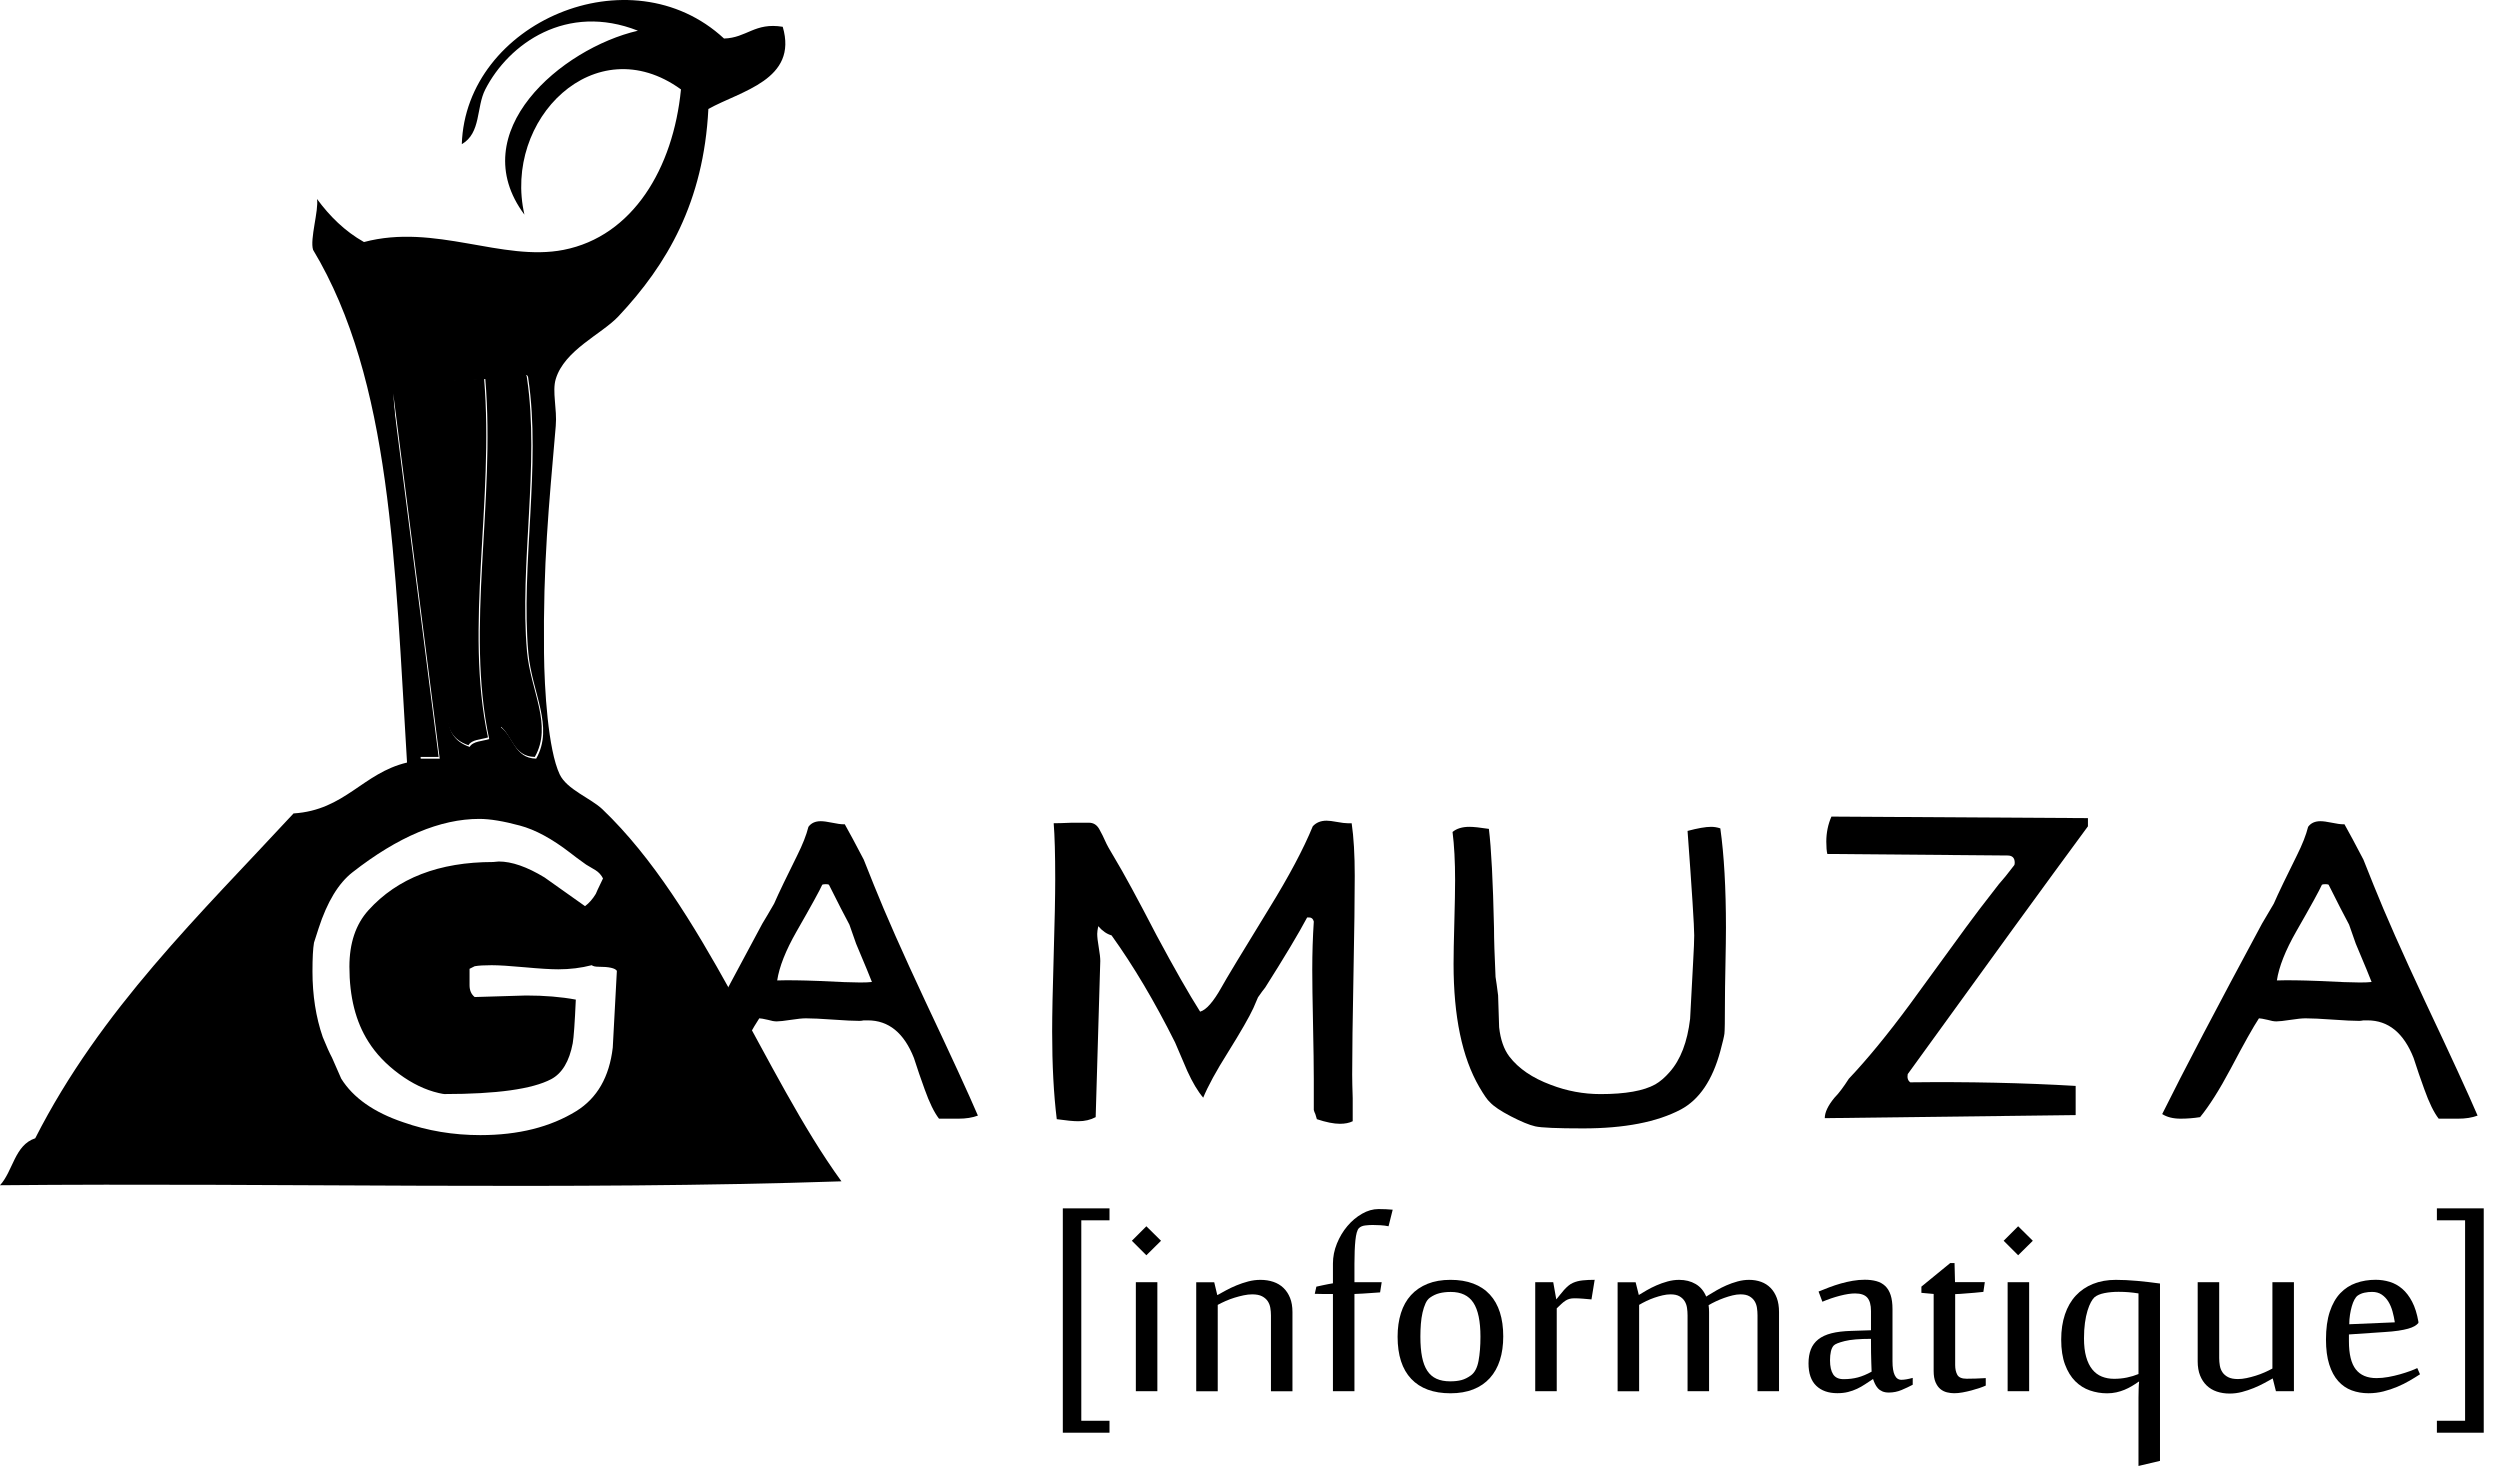 <?xml version="1.0" encoding="UTF-8" standalone="no"?>
<svg
   xmlns:dc="http://purl.org/dc/elements/1.1/"
   xmlns:cc="http://creativecommons.org/ns#"
   xmlns:rdf="http://www.w3.org/1999/02/22-rdf-syntax-ns#"
   xmlns:svg="http://www.w3.org/2000/svg"
   xmlns="http://www.w3.org/2000/svg"
   xmlns:sodipodi="http://sodipodi.sourceforge.net/DTD/sodipodi-0.dtd"
   xmlns:inkscape="http://www.inkscape.org/namespaces/inkscape"
   width="249.989"
   height="147.094"
   enable-background="new 0 0 5669.289 1417.32"
   version="1.1"
   viewBox="0 0 234.369 137.904"
   xml:space="preserve"
   id="svg54"
   sodipodi:docname="logo_gamuza.svg"
   inkscape:version="0.92.3 (2405546, 2018-03-11)"><defs
     id="defs58" /><sodipodi:namedview
     pagecolor="#ffffff"
     bordercolor="#666666"
     borderopacity="1"
     objecttolerance="10"
     gridtolerance="10"
     guidetolerance="10"
     inkscape:pageopacity="0"
     inkscape:pageshadow="2"
     inkscape:window-width="1717"
     inkscape:window-height="914"
     id="namedview56"
     showgrid="false"
     fit-margin-top="0"
     fit-margin-left="0"
     fit-margin-right="0"
     fit-margin-bottom="0"
     inkscape:pagecheckerboard="true"
     inkscape:zoom="1.3185185"
     inkscape:cx="-117.31771"
     inkscape:cy="73.548872"
     inkscape:window-x="1920"
     inkscape:window-y="0"
     inkscape:window-maximized="0"
     inkscape:current-layer="g12" /><g
     transform="matrix(0.16,0,0,0.16,-347.955,-42.374)"
     id="g12"><path
       d="m 2736.3,920.3 h -11.399 c -2.804,-3.618 -5.602,-9.348 -8.399,-17.188 -2.203,-6.028 -4.304,-12.164 -6.3,-18.397 -5.805,-14.672 -14.805,-22.014 -27,-22.014 h -2.4 c -1.003,0.201 -1.8,0.301 -2.398,0.301 -3.403,0 -8.603,-0.248 -15.602,-0.75 -7.003,-0.497 -12.3,-0.75 -15.898,-0.75 -2.002,0 -4.95,0.3 -8.852,0.899 -3.898,0.601 -6.65,0.899 -8.25,0.899 -1.4,0 -3.104,-0.301 -5.1,-0.899 -2.603,-0.601 -4.305,-0.899 -5.102,-0.899 -3.201,4.8 -8.699,14.602 -16.5,29.399 -6.6,12.402 -12.6,21.899 -18,28.5 -3.801,0.601 -7.604,0.899 -11.398,0.899 -4.402,0 -8.002,-0.899 -10.801,-2.7 12.398,-24.998 31.899,-62.198 58.5,-111.6 1.598,-2.597 3.899,-6.496 6.899,-11.699 1.2,-2.798 3.099,-6.899 5.7,-12.301 2.597,-5.399 5.197,-10.696 7.8,-15.899 3.196,-6.398 5.399,-12 6.601,-16.8 1.598,-2.198 3.998,-3.301 7.199,-3.301 1.6,0 3.85,0.301 6.75,0.9 2.896,0.6 5.049,0.899 6.45,0.899 h 0.899 c 2.598,4.604 6.301,11.503 11.101,20.7 l 6,15 c 6.797,17.002 16.8,39.6 30,67.8 15.397,32.602 25.696,55.003 30.899,67.2 -3.201,1.201 -7.002,1.802 -11.399,1.802 z m -60,-102.6 c -0.802,-2.399 -2.101,-6.099 -3.899,-11.101 -2.804,-5.198 -6.802,-12.998 -12,-23.399 -0.402,-0.196 -1.004,-0.3 -1.801,-0.3 -1.003,0 -1.701,0.104 -2.1,0.3 -1.401,3.201 -6.403,12.3 -15,27.3 -6.403,11.203 -10.2,20.804 -11.4,28.801 6,-0.196 14.102,-0.1 24.301,0.3 11.799,0.601 19.898,0.899 24.301,0.899 3,0 5.297,-0.099 6.898,-0.3 -0.801,-2.197 -3.901,-9.697 -9.3,-22.5 z"
       id="path2"
       inkscape:connector-curvature="0" /><path
       d="m 2967,894.8 c 0,3 0.1,7.5 0.302,13.5 v 13.5 c -2.002,1.003 -4.5,1.5 -7.5,1.5 -3.602,0 -8.102,-0.899 -13.5,-2.7 l -0.9,-3 c -0.403,-0.797 -0.702,-1.599 -0.899,-2.399 v -18 c 0,-7.199 -0.149,-17.947 -0.449,-32.25 -0.301,-14.297 -0.45,-24.946 -0.45,-31.949 0,-9.601 0.3,-18.998 0.899,-28.2 -0.402,-1.6 -1.303,-2.399 -2.699,-2.399 h -1.2 c -5.002,9.402 -13.2,23.1 -24.601,41.1 -1.003,1.2 -2.399,3.104 -4.199,5.7 -0.602,1.401 -1.5,3.501 -2.7,6.3 -2.399,5.203 -7.4,13.903 -15,26.101 -6.802,10.801 -11.602,19.604 -14.399,26.399 -3.201,-3.797 -6.301,-9 -9.301,-15.6 -2.399,-5.598 -4.8,-11.199 -7.199,-16.801 -12,-24 -24.403,-44.896 -37.2,-62.699 -2.803,-0.797 -5.399,-2.598 -7.8,-5.4 -0.403,2.003 -0.601,3.503 -0.601,4.5 0,1.801 0.3,4.453 0.899,7.95 0.601,3.501 0.899,6.149 0.899,7.95 0,-0.197 -0.899,30.3 -2.7,91.5 -3,1.604 -6.402,2.399 -10.199,2.399 -2.803,0 -7.003,-0.398 -12.601,-1.2 -1.8,-14.597 -2.7,-31.696 -2.7,-51.3 0,-9.797 0.301,-24.646 0.9,-44.55 0.6,-19.898 0.898,-34.848 0.898,-44.851 0,-14.399 -0.3,-25.299 -0.898,-32.7 2.398,0 5.896,-0.099 10.5,-0.3 h 10.2 c 2.597,0 4.598,1.251 6,3.75 1.396,2.503 2.55,4.8 3.448,6.899 0.9,2.101 2.748,5.452 5.552,10.05 5.198,8.602 13.396,23.7 24.6,45.301 10.396,19.401 18.9,34.303 25.5,44.699 3.601,-0.998 7.8,-5.798 12.601,-14.399 2.399,-4.396 11.699,-19.8 27.899,-46.199 11.597,-18.798 20.101,-34.801 25.5,-48 1.997,-2.198 4.697,-3.301 8.101,-3.301 1.396,0 3.449,0.253 6.149,0.75 2.7,0.501 4.748,0.75 6.15,0.75 h 2.398 c 1.2,8.203 1.8,18.501 1.8,30.899 0,13.004 -0.252,32.452 -0.75,58.351 -0.5,25.902 -0.75,45.35 -0.75,58.349 z"
       id="path4"
       inkscape:connector-curvature="0" /><path
       d="m 3185.4,852.5 c 0,10.401 -0.104,16.401 -0.3,18 -0.202,1.604 -1.003,5.003 -2.4,10.2 -4.603,17.001 -12.3,28.401 -23.1,34.2 -14.002,7.401 -33.104,11.1 -57.3,11.1 -15.202,0 -24.555,-0.397 -28.052,-1.204 -3.501,-0.802 -8.25,-2.757 -14.25,-5.868 -6,-3.112 -10.102,-5.869 -12.3,-8.278 -1.4,-1.2 -3.501,-4.214 -6.3,-9.033 -10.003,-17.254 -15,-41.234 -15,-71.942 0,-5.419 0.149,-13.542 0.45,-24.381 0.3,-10.837 0.449,-19.063 0.449,-24.685 0,-11.034 -0.502,-20.47 -1.5,-28.298 2.399,-2.007 5.699,-3.01 9.899,-3.01 2.399,0 6.196,0.402 11.399,1.205 1.396,11.445 2.399,30.819 3,58.119 0,6.428 0.301,15.967 0.899,28.612 0.397,2.409 0.899,6.023 1.5,10.843 0.196,6.226 0.397,12.445 0.601,18.67 0.797,7.229 2.799,12.951 6,17.166 5.399,7.031 13.5,12.554 24.301,16.565 9.397,3.614 19.097,5.419 29.1,5.419 14.598,0 25.299,-1.897 32.102,-5.7 2.798,-1.599 5.597,-3.999 8.398,-7.2 6.398,-7.199 10.396,-17.597 12,-31.199 0.602,-11.198 1.2,-22.5 1.801,-33.899 0.398,-6.999 0.601,-12 0.601,-15 0,-5.399 -1.304,-25.801 -3.9,-61.2 6,-1.599 10.6,-2.399 13.802,-2.399 1.8,0 3.6,0.3 5.398,0.899 2.198,15.601 3.3,35.001 3.3,58.2 0,4.8 -0.103,12.104 -0.3,21.899 -0.199,9.801 -0.298,17.203 -0.298,22.199 z"
       id="path6"
       inkscape:connector-curvature="0" /><path
       d="m 3292.5,894.2 c -0.402,2.203 0.1,3.803 1.5,4.8 33.798,-0.397 66.1,0.301 96.9,2.101 v 17.1 l -147,1.8 c 0,-3.397 1.898,-7.396 5.7,-12 2.398,-2.399 5.198,-6.099 8.398,-11.1 10.8,-11.4 22.697,-25.897 35.7,-43.5 10.997,-15 21.998,-30.099 33,-45.301 4.2,-5.798 10.6,-14.198 19.2,-25.199 2.198,-2.4 5.198,-6.099 9,-11.101 0.196,-0.196 0.3,-0.698 0.3,-1.5 0,-2.798 -1.4,-4.2 -4.2,-4.2 l -105.6,-0.899 c -0.403,-1.599 -0.602,-3.999 -0.602,-7.2 0,-5.197 0.999,-10.097 3,-14.699 l 150.3,0.899 v 4.8 c -23.599,32.002 -58.797,80.399 -105.6,145.2 z"
       id="path8"
       inkscape:connector-curvature="0" /><path
       d="m 3615,920.3 h -11.398 c -2.805,-3.618 -5.603,-9.348 -8.4,-17.188 -2.203,-6.028 -4.303,-12.164 -6.3,-18.397 -5.804,-14.672 -14.804,-22.014 -27,-22.014 h -2.399 c -1.004,0.201 -1.801,0.301 -2.399,0.301 -3.403,0 -8.603,-0.248 -15.601,-0.75 -7.004,-0.497 -12.301,-0.75 -15.899,-0.75 -2.002,0 -4.95,0.3 -8.851,0.899 -3.899,0.601 -6.651,0.899 -8.25,0.899 -1.401,0 -3.104,-0.301 -5.101,-0.899 -2.603,-0.601 -4.304,-0.899 -5.101,-0.899 -3.201,4.8 -8.699,14.602 -16.5,29.399 -6.601,12.402 -12.601,21.899 -18,28.5 -3.802,0.601 -7.604,0.899 -11.399,0.899 -4.401,0 -8.002,-0.899 -10.8,-2.7 12.397,-24.998 31.897,-62.198 58.5,-111.6 1.598,-2.597 3.898,-6.496 6.898,-11.699 1.2,-2.798 3.1,-6.899 5.7,-12.301 2.597,-5.399 5.198,-10.696 7.8,-15.899 3.197,-6.398 5.4,-12 6.602,-16.8 1.598,-2.198 3.998,-3.301 7.199,-3.301 1.599,0 3.849,0.301 6.75,0.9 2.896,0.6 5.049,0.899 6.449,0.899 h 0.9 c 2.597,4.604 6.3,11.503 11.1,20.7 l 6,15 c 6.797,17.002 16.801,39.6 30,67.8 15.398,32.602 25.697,55.003 30.9,67.2 -3.201,1.201 -7.001,1.802 -11.4,1.802 z m -60,-102.6 c -0.802,-2.399 -2.1,-6.099 -3.898,-11.101 -2.805,-5.198 -6.803,-12.998 -12,-23.399 -0.403,-0.196 -1.004,-0.3 -1.801,-0.3 -1.004,0 -1.701,0.104 -2.101,0.3 -1.401,3.201 -6.403,12.3 -15,27.3 -6.403,11.203 -10.2,20.804 -11.399,28.801 6,-0.196 14.101,-0.1 24.301,0.3 11.798,0.601 19.897,0.899 24.3,0.899 3,0 5.297,-0.099 6.899,-0.3 -0.801,-2.197 -3.899,-9.697 -9.301,-22.5 z"
       id="path10"
       inkscape:connector-curvature="0" /></g><g
     transform="matrix(0.16,0,0,0.16,1.473,10.38)"
     id="g20"><polygon
       transform="translate(-2178.2,-328.85)"
       points="2414.9,707.49 2426,707.49 2398.8,494.08 "
       id="polygon14" /><path
       d="m 265.27,371.78 c 1.938,-3.397 7.364,-3.309 11.438,-4.572 -13.938,-64.775 3.722,-138.32 -2.287,-210.42 -10.714,1.424 -22.476,-0.266 -34.308,4.574 -0.412,55.561 12.27,117.85 13.723,169.25 0.424,15.002 -7.419,34.769 11.434,41.166 z"
       id="path16"
       inkscape:connector-curvature="0" /><path
       d="m 304.15,378.64 c 10.595,-18.686 -2.52,-38.718 -4.573,-61.753 -4.502,-50.48 7.472,-109.92 0,-160.1 -0.131,-1.396 -0.343,-2.708 -2.289,-2.287 -26.086,49.667 2.484,143.88 -13.722,205.84 7.416,5.544 7.882,18.04 20.584,18.297 z"
       id="path18"
       inkscape:connector-curvature="0" /></g><path
     d="m 56.502,75.891 c -1.12,-1.072 -3.361,-1.868 -4.036,-3.302 -1.083,-2.301 -1.434,-7.964 -1.467,-11.374 -0.084,-8.472 0.443,-13.619 1.101,-21.28 0.138,-1.616 -0.355,-3.228 0,-4.403 0.821,-2.723 4.306,-4.205 5.87,-5.87 4.582,-4.879 7.992,-10.725 8.438,-19.446 3.023,-1.692 8.429,-2.731 6.971,-7.705 -2.631,-0.43 -3.363,1.039 -5.504,1.101 -8.801,-8.155 -24.225,-1.487 -24.583,9.906 1.824,-1.059 1.337,-3.45 2.202,-5.136 2.214,-4.318 7.643,-8.133 14.309,-5.504 -7.184,1.665 -16.4,9.509 -10.64,17.244 -2.039,-8.909 6.612,-17.582 14.676,-11.741 -0.722,7.391 -4.514,13.771 -11.007,15.043 -5.752,1.126 -12.057,-2.505 -18.711,-0.734 -1.798,-1.015 -3.209,-2.416 -4.403,-4.036 0.177,1.05 -0.687,3.771 -0.367,4.77 7.348,12.231 7.664,29.44 8.806,48.063 -4.154,0.982 -5.81,4.463 -10.64,4.77 -8.757,9.466 -18.073,18.371 -24.215,30.453 -1.934,0.634 -2.074,3.063 -3.302,4.403 26.173,-0.244 53.322,0.489 78.883,-0.367 -7.226,-9.936 -12.96,-25.84 -22.382,-34.854 z m -7.338,-40.726 c 0.312,-0.068 0.346,0.143 0.367,0.367 1.199,8.049 -0.722,17.585 0,25.683 0.33,3.695 2.433,6.909 0.734,9.906 -2.038,-0.041 -2.112,-2.046 -3.302,-2.935 2.6,-9.94 -1.984,-25.053 2.201,-33.021 z m -9.172,1.101 c 1.898,-0.776 3.785,-0.505 5.504,-0.734 0.964,11.566 -1.869,23.364 0.367,33.756 -0.653,0.203 -1.524,0.188 -1.835,0.733 -3.025,-1.026 -1.766,-4.197 -1.835,-6.604 -0.233,-8.245 -2.267,-18.238 -2.201,-27.151 z m -3.127,0.62 4.357,34.235 h -1.781 z m 17.165,67.274 c -2.438,1.504 -5.438,2.255 -9,2.255 -2.535,0 -4.941,-0.401 -7.219,-1.203 -2.76,-0.93 -4.701,-2.293 -5.823,-4.091 -0.032,-0.064 -0.321,-0.722 -0.866,-1.973 -0.225,-0.417 -0.514,-1.059 -0.866,-1.925 -0.642,-1.86 -0.963,-3.914 -0.963,-6.16 0,-1.251 0.048,-2.149 0.144,-2.695 0.096,-0.289 0.241,-0.738 0.433,-1.347 0.802,-2.47 1.861,-4.219 3.176,-5.246 4.267,-3.337 8.229,-5.005 11.887,-5.005 0.994,0 2.262,0.209 3.802,0.625 1.444,0.385 3.015,1.236 4.716,2.55 0.32,0.257 0.818,0.626 1.492,1.107 0.289,0.161 0.585,0.337 0.89,0.529 0.304,0.193 0.537,0.45 0.698,0.77 -0.45,0.931 -0.674,1.412 -0.674,1.444 -0.289,0.481 -0.625,0.866 -1.011,1.155 -1.251,-0.898 -2.519,-1.796 -3.802,-2.695 -1.636,-0.994 -3.064,-1.492 -4.283,-1.492 l -0.53,0.048 c -5.07,0 -8.968,1.508 -11.694,4.524 -1.187,1.316 -1.781,3.08 -1.781,5.294 0,2.824 0.593,5.166 1.781,7.027 0.705,1.123 1.668,2.134 2.888,3.032 1.219,0.899 2.454,1.492 3.706,1.781 0.289,0.065 0.465,0.096 0.529,0.096 4.909,0 8.245,-0.465 10.01,-1.395 1.026,-0.545 1.7,-1.668 2.022,-3.369 0.096,-0.545 0.193,-1.908 0.289,-4.091 -1.38,-0.257 -2.936,-0.385 -4.668,-0.385 -0.032,0 -1.636,0.048 -4.813,0.144 -0.321,-0.257 -0.481,-0.625 -0.481,-1.107 v -1.54 l 0.481,-0.241 c 0.353,-0.064 0.882,-0.096 1.588,-0.096 0.674,0 1.708,0.065 3.104,0.193 1.395,0.129 2.446,0.192 3.152,0.192 1.09,0 2.133,-0.128 3.128,-0.385 0.128,0.096 0.337,0.144 0.625,0.144 0.994,0 1.572,0.129 1.733,0.384 -0.129,2.399 -0.257,4.798 -0.385,7.197 -0.321,2.751 -1.461,4.734 -3.417,5.95 z"
     id="path22"
     inkscape:connector-curvature="0"
     style="stroke-width:0.16" /><g
     transform="matrix(0.16,0,0,0.16,-347.955,-42.374)"
     id="g52"><path
       d="m 2824.8,1104.3 h -27.354 V 972.85 h 27.354 v 7.002 h -16.525 v 117.45 h 16.525 z"
       id="path24"
       inkscape:connector-curvature="0" /><path
       d="m 2846.4,983.34 8.59,8.495 -8.59,8.496 -8.496,-8.496 z m -6.162,96.629 v -63.859 h 12.604 v 63.859 z"
       id="path26"
       inkscape:connector-curvature="0" /><path
       d="m 2919.4,1080 v -44.439 c 0,-1.494 -0.126,-2.972 -0.374,-4.436 -0.249,-1.461 -0.764,-2.77 -1.54,-3.922 -0.779,-1.149 -1.884,-2.101 -3.314,-2.848 -1.433,-0.747 -3.36,-1.12 -5.788,-1.12 -1.557,0 -3.222,0.188 -4.995,0.562 -1.772,0.373 -3.563,0.84 -5.368,1.399 -1.806,0.561 -3.548,1.214 -5.229,1.96 -1.681,0.747 -3.206,1.494 -4.574,2.241 V 1080 h -12.604 v -63.859 h 10.55 l 1.774,7.469 h 0.187 c 1.431,-0.808 3.096,-1.727 4.995,-2.754 1.896,-1.026 3.936,-1.991 6.115,-2.894 2.178,-0.902 4.449,-1.665 6.814,-2.288 2.364,-0.621 4.762,-0.935 7.188,-0.935 2.737,0 5.259,0.391 7.563,1.167 2.302,0.779 4.278,1.961 5.929,3.548 1.647,1.587 2.94,3.548 3.875,5.882 0.934,2.334 1.399,5.089 1.399,8.264 v 46.399 z"
       id="path28"
       inkscape:connector-curvature="0" /><path
       d="m 2988.3,983.34 c -1.493,-0.312 -3.065,-0.515 -4.715,-0.606 -1.649,-0.094 -3.189,-0.141 -4.621,-0.141 -1.37,0 -2.833,0.094 -4.389,0.279 -1.557,0.188 -2.77,0.718 -3.641,1.587 -0.5,0.499 -0.92,1.354 -1.262,2.567 -0.343,1.214 -0.605,2.724 -0.793,4.528 -0.188,1.806 -0.326,3.875 -0.421,6.209 -0.093,2.334 -0.14,4.84 -0.14,7.516 v 10.829 h 15.965 l -0.934,5.976 c -1.807,0.125 -3.58,0.249 -5.322,0.373 -1.493,0.126 -3.112,0.233 -4.854,0.327 -1.743,0.093 -3.36,0.172 -4.854,0.233 v 56.95 h -12.604 v -56.95 h -6.256 c -1.369,0 -2.833,-0.03 -4.388,-0.094 l 0.935,-4.201 c 1.307,-0.312 2.582,-0.591 3.827,-0.84 1.059,-0.248 2.132,-0.468 3.222,-0.653 1.088,-0.188 1.976,-0.342 2.66,-0.467 v -11.577 c 0,-3.982 0.777,-7.889 2.334,-11.717 1.555,-3.828 3.594,-7.235 6.115,-10.225 2.521,-2.986 5.383,-5.397 8.589,-7.234 3.205,-1.835 6.427,-2.754 9.663,-2.754 1.307,0 2.738,0.031 4.294,0.094 1.556,0.063 2.896,0.156 4.015,0.278 z"
       id="path30"
       inkscape:connector-curvature="0" /><path
       d="m 3024.6,1081.2 c -10.021,0 -17.691,-2.815 -23.014,-8.449 -5.321,-5.633 -7.981,-13.864 -7.981,-24.694 0,-5.103 0.653,-9.724 1.96,-13.863 1.309,-4.14 3.268,-7.641 5.882,-10.503 2.614,-2.862 5.851,-5.072 9.71,-6.63 3.858,-1.555 8.34,-2.334 13.443,-2.334 5.042,0 9.491,0.732 13.352,2.194 3.857,1.463 7.096,3.61 9.709,6.441 2.614,2.833 4.575,6.303 5.883,10.409 1.307,4.108 1.961,8.81 1.961,14.099 0,5.167 -0.654,9.803 -1.961,13.911 -1.307,4.106 -3.269,7.607 -5.883,10.503 -2.613,2.895 -5.852,5.104 -9.709,6.629 -3.862,1.525 -8.31,2.287 -13.352,2.287 z m -17.646,-33.237 c 0,4.668 0.326,8.651 0.979,11.95 0.654,3.3 1.681,6.007 3.081,8.122 1.399,2.115 3.205,3.673 5.415,4.668 2.209,0.996 4.869,1.494 7.981,1.494 2.552,0 4.763,-0.248 6.629,-0.747 1.867,-0.498 3.734,-1.433 5.603,-2.802 2.178,-1.617 3.641,-4.435 4.388,-8.448 0.747,-4.015 1.121,-8.729 1.121,-14.146 0,-9.087 -1.387,-15.73 -4.155,-19.933 -2.77,-4.201 -7.174,-6.302 -13.21,-6.302 -2.489,0 -4.715,0.249 -6.676,0.747 -1.961,0.499 -3.813,1.369 -5.555,2.613 -1.061,0.747 -1.931,1.884 -2.614,3.407 -0.686,1.526 -1.261,3.3 -1.729,5.321 -0.467,2.022 -0.793,4.248 -0.979,6.676 -0.186,2.432 -0.279,4.891 -0.279,7.38 z"
       id="path32"
       inkscape:connector-curvature="0" /><path
       d="m 3107.2,1026.2 c -1.434,-0.124 -3.051,-0.264 -4.854,-0.42 -1.807,-0.154 -3.518,-0.233 -5.136,-0.233 -1.184,0 -2.193,0.126 -3.034,0.374 -0.84,0.249 -1.648,0.64 -2.427,1.167 -0.779,0.529 -1.541,1.152 -2.287,1.867 -0.747,0.716 -1.62,1.54 -2.614,2.474 v 48.548 h -12.604 v -63.858 h 10.55 l 1.773,9.99 h 0.094 c 0.685,-0.81 1.399,-1.695 2.146,-2.661 0.747,-0.964 1.51,-1.882 2.288,-2.754 0.777,-0.871 1.603,-1.682 2.475,-2.429 0.871,-0.747 1.805,-1.338 2.801,-1.772 1.681,-0.747 3.578,-1.229 5.695,-1.447 2.114,-0.218 4.448,-0.327 7.002,-0.327 z"
       id="path34"
       inkscape:connector-curvature="0" /><path
       d="m 3163.5,1080 v -44.439 c 0,-1.494 -0.109,-2.972 -0.327,-4.436 -0.219,-1.461 -0.686,-2.77 -1.399,-3.922 -0.717,-1.149 -1.729,-2.101 -3.034,-2.848 -1.305,-0.747 -3.051,-1.12 -5.229,-1.12 -1.433,0 -2.957,0.188 -4.573,0.562 -1.619,0.373 -3.237,0.84 -4.855,1.399 -1.618,0.561 -3.206,1.214 -4.761,1.96 -1.557,0.747 -2.957,1.494 -4.201,2.241 V 1080 h -12.604 v -63.859 h 10.55 l 1.867,7.469 c 1.308,-0.808 2.848,-1.727 4.622,-2.754 1.772,-1.026 3.688,-1.991 5.74,-2.894 2.056,-0.902 4.217,-1.665 6.489,-2.288 2.271,-0.621 4.527,-0.935 6.77,-0.935 3.672,0 6.893,0.811 9.663,2.428 2.769,1.619 4.838,4.077 6.208,7.376 l 1.493,-0.935 c 1.308,-0.808 2.849,-1.727 4.621,-2.754 1.773,-1.026 3.688,-1.991 5.741,-2.894 2.056,-0.902 4.218,-1.665 6.489,-2.288 2.271,-0.621 4.528,-0.935 6.77,-0.935 2.552,0 4.9,0.391 7.049,1.167 2.146,0.779 3.998,1.961 5.555,3.548 1.556,1.587 2.77,3.548 3.643,5.882 0.869,2.334 1.307,5.089 1.307,8.264 v 46.399 h -12.604 v -44.438 c 0,-1.494 -0.108,-2.973 -0.327,-4.437 -0.219,-1.461 -0.686,-2.769 -1.399,-3.921 -0.716,-1.149 -1.728,-2.101 -3.034,-2.848 -1.306,-0.747 -3.05,-1.12 -5.229,-1.12 -1.432,0 -2.973,0.203 -4.621,0.605 -1.649,0.406 -3.301,0.903 -4.948,1.494 -1.649,0.594 -3.269,1.262 -4.854,2.008 -1.585,0.746 -3.004,1.493 -4.248,2.24 0.188,1.308 0.28,2.646 0.28,4.016 v 46.399 h -12.606 z"
       id="path36"
       inkscape:connector-curvature="0" /><path
       d="m 3288.8,1073.3 c 1.681,0 3.889,-0.373 6.629,-1.12 v 4.015 c -1.993,1.059 -4.171,2.086 -6.535,3.081 -2.365,0.995 -4.854,1.493 -7.47,1.493 -1.493,0 -2.771,-0.233 -3.827,-0.7 -1.06,-0.467 -1.93,-1.088 -2.613,-1.867 -0.687,-0.776 -1.246,-1.634 -1.682,-2.566 -0.437,-0.935 -0.81,-1.867 -1.12,-2.802 -1.618,1.061 -3.175,2.087 -4.668,3.082 -1.493,0.995 -3.065,1.884 -4.715,2.66 -1.649,0.778 -3.408,1.4 -5.274,1.867 -1.867,0.467 -3.953,0.7 -6.256,0.7 -5.229,0 -9.353,-1.447 -12.369,-4.342 -3.021,-2.895 -4.528,-7.267 -4.528,-13.117 0,-3.111 0.45,-5.835 1.354,-8.169 0.904,-2.334 2.35,-4.295 4.343,-5.882 1.99,-1.587 4.573,-2.784 7.748,-3.595 3.175,-0.809 7.063,-1.274 11.67,-1.399 l 11.483,-0.374 v -11.297 c 0,-3.548 -0.716,-6.146 -2.147,-7.795 -1.433,-1.648 -3.826,-2.476 -7.188,-2.476 -2.428,0 -5.385,0.452 -8.869,1.354 -3.486,0.902 -6.908,2.069 -10.271,3.501 l -2.24,-5.976 c 1.991,-0.809 4.092,-1.634 6.302,-2.475 2.209,-0.84 4.467,-1.587 6.77,-2.24 2.302,-0.652 4.637,-1.182 7.002,-1.587 2.365,-0.403 4.699,-0.606 7.003,-0.606 2.551,0 4.838,0.279 6.86,0.841 2.022,0.56 3.734,1.51 5.136,2.848 1.399,1.339 2.458,3.112 3.175,5.321 0.715,2.21 1.073,4.934 1.073,8.169 v 30.529 c -0.01,7.282 1.737,10.924 5.224,10.924 z m -17.459,-4.762 c 0,-0.312 -0.063,-2.101 -0.188,-5.369 -0.125,-3.268 -0.187,-7.889 -0.187,-13.862 -6.785,0 -11.92,0.436 -15.404,1.307 -3.486,0.872 -5.634,1.743 -6.442,2.614 -0.746,0.81 -1.291,1.961 -1.634,3.454 -0.343,1.493 -0.514,3.236 -0.514,5.229 0,3.548 0.606,6.271 1.821,8.169 1.213,1.899 3.251,2.848 6.115,2.848 3.049,0 5.85,-0.342 8.401,-1.026 2.551,-0.684 5.231,-1.807 8.032,-3.364 z"
       id="path38"
       inkscape:connector-curvature="0" /><path
       d="m 3307.7,1023 -7.188,-0.653 v -3.642 l 16.898,-13.817 h 2.521 l 0.28,11.203 h 17.459 l -0.841,5.695 c -1.558,0.187 -3.283,0.358 -5.183,0.514 -1.898,0.156 -3.688,0.296 -5.367,0.42 -1.992,0.188 -3.983,0.313 -5.976,0.373 v 41.546 c 0,2.304 0.42,4.218 1.261,5.742 0.841,1.524 2.66,2.287 5.461,2.287 1.494,0 3.299,-0.03 5.416,-0.095 2.114,-0.061 4.045,-0.153 5.787,-0.278 v 4.388 c -0.934,0.437 -2.133,0.902 -3.594,1.4 -1.464,0.498 -3.065,0.979 -4.809,1.446 -1.743,0.468 -3.486,0.854 -5.229,1.167 -1.743,0.312 -3.36,0.467 -4.854,0.467 -1.37,0 -2.771,-0.172 -4.201,-0.514 -1.433,-0.343 -2.724,-0.979 -3.874,-1.914 -1.153,-0.934 -2.102,-2.255 -2.848,-3.968 -0.747,-1.711 -1.121,-3.937 -1.121,-6.675 V 1023 Z"
       id="path40"
       inkscape:connector-curvature="0" /><path
       d="m 3357.2,983.34 8.591,8.495 -8.591,8.496 -8.496,-8.496 z m -6.161,96.629 v -63.859 h 12.604 v 63.859 z"
       id="path42"
       inkscape:connector-curvature="0" /><path
       d="m 3427.8,1074.4 c -1.307,0.935 -2.646,1.807 -4.015,2.614 -1.369,0.811 -2.801,1.525 -4.295,2.146 -1.493,0.622 -3.08,1.12 -4.761,1.493 -1.682,0.374 -3.486,0.562 -5.415,0.562 -3.486,0 -6.849,-0.562 -10.083,-1.682 -3.237,-1.119 -6.102,-2.925 -8.59,-5.414 -2.489,-2.488 -4.48,-5.741 -5.976,-9.757 -1.495,-4.015 -2.24,-8.884 -2.24,-14.61 0,-5.478 0.73,-10.395 2.193,-14.751 1.462,-4.356 3.578,-8.029 6.349,-11.018 2.77,-2.986 6.131,-5.274 10.084,-6.861 3.951,-1.587 8.416,-2.382 13.396,-2.382 3.921,0 8.09,0.203 12.511,0.607 4.418,0.405 8.869,0.919 13.352,1.54 v 103.91 l -12.604,2.987 v -39.865 c 0,-1.681 0.031,-3.454 0.094,-5.321 0.063,-1.867 0.154,-3.268 0.28,-4.201 h -0.28 z m -32.022,-25.393 c 0,4.232 0.42,7.843 1.26,10.83 0.841,2.986 2.038,5.446 3.595,7.376 1.556,1.93 3.423,3.329 5.603,4.2 2.178,0.872 4.574,1.308 7.188,1.308 2.614,0 5.119,-0.248 7.517,-0.747 2.396,-0.497 4.651,-1.182 6.769,-2.054 v -47.241 c -1.992,-0.311 -3.906,-0.544 -5.74,-0.7 -1.838,-0.154 -3.813,-0.232 -5.93,-0.232 -2.986,0 -5.74,0.25 -8.263,0.747 -2.521,0.498 -4.467,1.308 -5.835,2.428 -0.686,0.623 -1.386,1.587 -2.102,2.895 -0.716,1.308 -1.386,2.974 -2.007,4.994 -0.623,2.023 -1.12,4.389 -1.493,7.096 -0.376,2.703 -0.562,5.738 -0.562,9.1 z"
       id="path44"
       inkscape:connector-curvature="0" /><path
       d="m 3475,1016.1 v 44.44 c 0,1.492 0.124,2.973 0.374,4.435 0.248,1.463 0.762,2.771 1.54,3.921 0.777,1.152 1.882,2.102 3.313,2.848 1.433,0.747 3.361,1.12 5.789,1.12 1.556,0 3.222,-0.187 4.994,-0.56 1.774,-0.374 3.563,-0.841 5.368,-1.4 1.806,-0.561 3.548,-1.214 5.229,-1.961 1.681,-0.747 3.205,-1.494 4.574,-2.24 V 1016.1 h 12.604 v 63.858 h -10.55 l -1.867,-7.469 c -1.433,0.811 -3.098,1.728 -4.995,2.754 -1.898,1.027 -3.953,1.993 -6.162,2.896 -2.21,0.901 -4.497,1.666 -6.861,2.287 -2.365,0.621 -4.762,0.934 -7.188,0.934 -2.739,0 -5.261,-0.39 -7.563,-1.167 -2.302,-0.777 -4.279,-1.961 -5.928,-3.548 -1.65,-1.587 -2.941,-3.548 -3.875,-5.882 -0.934,-2.334 -1.4,-5.088 -1.4,-8.263 v -46.4 z"
       id="path46"
       inkscape:connector-curvature="0" /><path
       d="m 3566.7,1014.7 c 2.802,0 5.539,0.406 8.216,1.214 2.677,0.811 5.119,2.163 7.33,4.063 2.209,1.899 4.139,4.42 5.787,7.563 1.648,3.145 2.879,7.05 3.688,11.718 v 0.746 c -0.562,0.686 -1.323,1.308 -2.288,1.866 -0.966,0.562 -2.227,1.061 -3.781,1.494 -1.556,0.438 -3.47,0.826 -5.74,1.167 -2.272,0.343 -4.996,0.607 -8.17,0.794 l -20.727,1.4 v 4.015 c 0,7.531 1.338,13.009 4.015,16.433 2.677,3.423 6.722,5.135 12.138,5.135 2.24,0 4.559,-0.218 6.955,-0.654 2.396,-0.435 4.684,-0.964 6.861,-1.587 2.18,-0.621 4.155,-1.26 5.93,-1.914 1.773,-0.653 3.157,-1.228 4.153,-1.727 l 1.588,3.641 c -1.807,1.184 -3.827,2.428 -6.067,3.734 -2.241,1.308 -4.654,2.507 -7.236,3.595 -2.583,1.09 -5.291,1.992 -8.122,2.707 -2.833,0.715 -5.742,1.074 -8.729,1.074 -3.548,0 -6.831,-0.562 -9.85,-1.682 -3.021,-1.12 -5.648,-2.925 -7.889,-5.415 -2.241,-2.487 -4,-5.741 -5.275,-9.756 -1.275,-4.015 -1.913,-8.884 -1.913,-14.61 0,-6.41 0.746,-11.856 2.24,-16.339 1.493,-4.481 3.548,-8.091 6.162,-10.83 2.614,-2.737 5.694,-4.729 9.241,-5.976 3.549,-1.246 7.377,-1.869 11.483,-1.869 z m -10.549,9.243 c -0.686,0.499 -1.323,1.292 -1.914,2.381 -0.592,1.09 -1.105,2.396 -1.54,3.922 -0.437,1.525 -0.794,3.189 -1.073,4.994 -0.279,1.807 -0.421,3.642 -0.421,5.509 l 26.702,-1.12 c -0.313,-2.115 -0.764,-4.248 -1.354,-6.396 -0.593,-2.146 -1.4,-4.061 -2.428,-5.74 -1.027,-1.682 -2.318,-3.05 -3.875,-4.108 -1.557,-1.058 -3.454,-1.587 -5.695,-1.587 -1.492,0 -2.973,0.156 -4.435,0.467 -1.462,0.31 -2.786,0.87 -3.967,1.678 z"
       id="path48"
       inkscape:connector-curvature="0" /><path
       d="m 3630,1104.3 h -27.447 v -7.002 h 16.523 v -117.45 h -16.523 v -7.002 H 3630 Z"
       id="path50"
       inkscape:connector-curvature="0" /></g></svg>